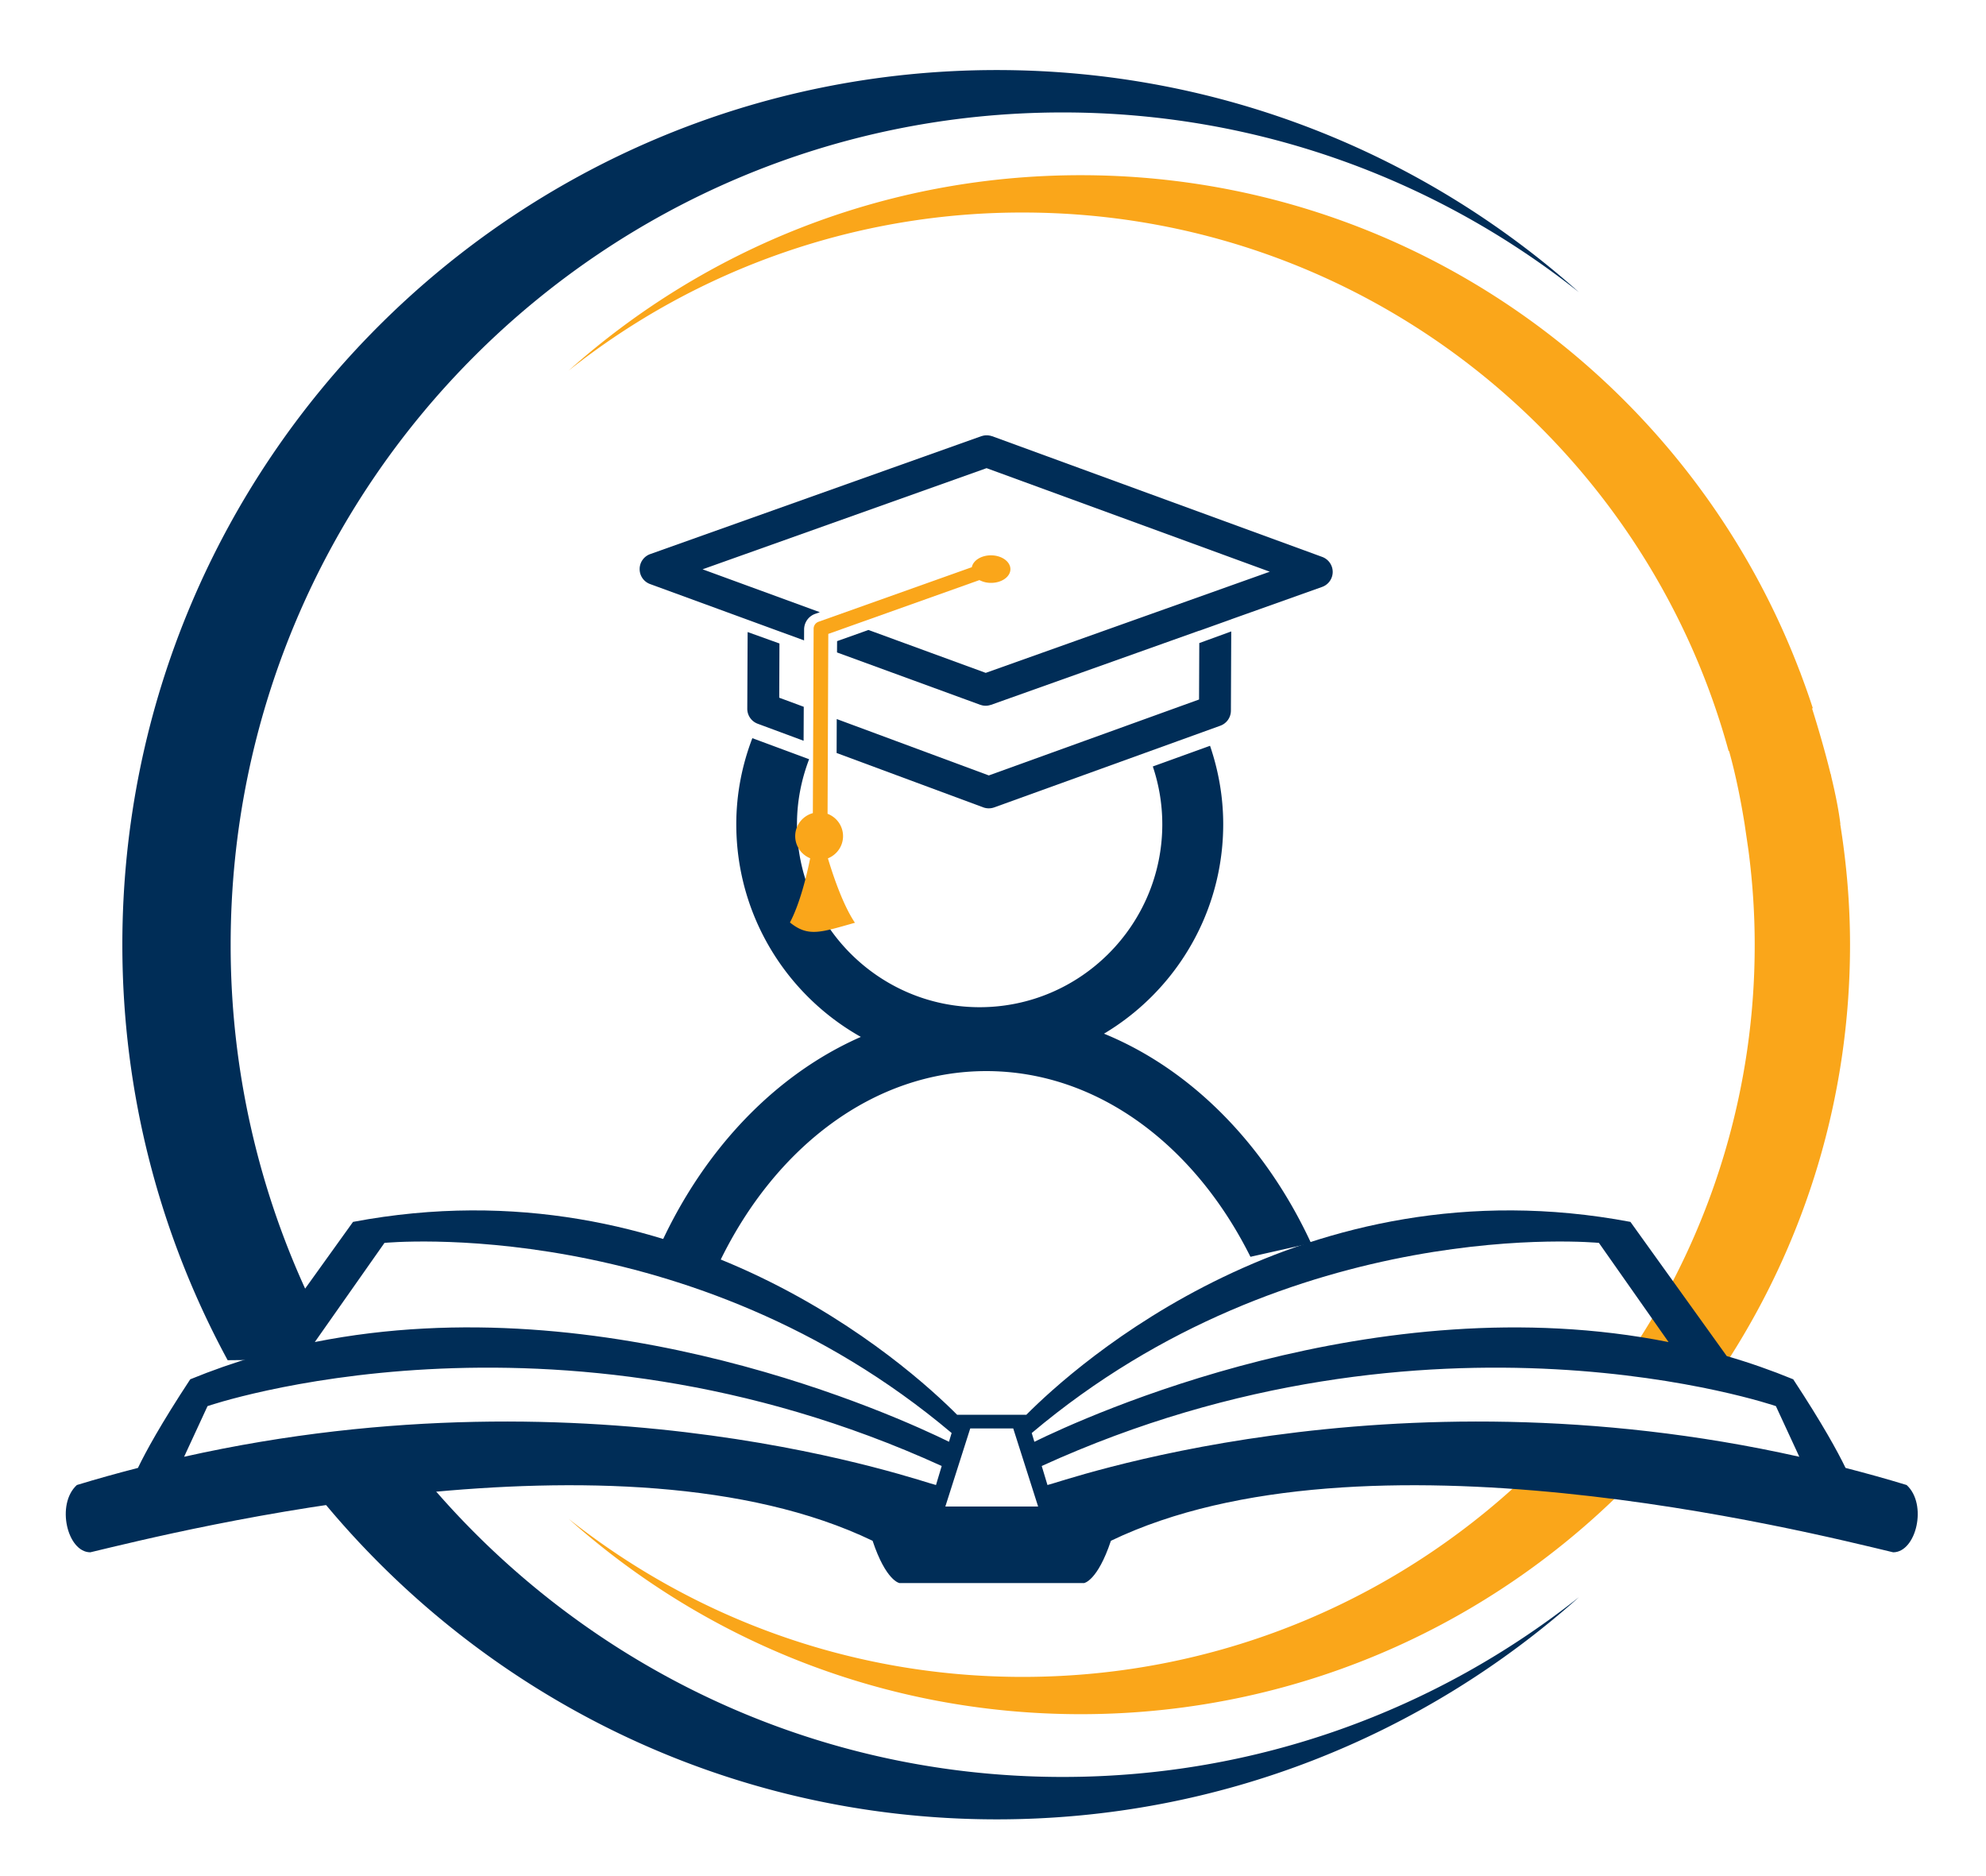 <?xml version="1.0" encoding="UTF-8" standalone="no"?>
<!-- Created with Inkscape (http://www.inkscape.org/) -->

<svg
   width="54mm"
   height="51mm"
   viewBox="0 0 54 51"
   version="1.1"
   id="svg185"
   xmlns="http://www.w3.org/2000/svg"
   xmlns:svg="http://www.w3.org/2000/svg">
  <defs
     id="defs182" />
  <g
     id="layer1">
    <g
       id="g466"
       transform="translate(-34.69,-18.058)">
      <g
         id="g147"
         transform="matrix(0.265,0,0,0.265,33.648,17.286)">
        <g
           fill="#002d57"
           id="g16"
           transform="matrix(1.333,0,0,-1.333,-80.426,405.746)">
          <path
             d="m 140.011,296.809 c -37.174,0 -67.309,-30.133 -67.309,-67.308 0,-11.583 2.949,-22.465 8.106,-31.977 l 8.745,0.084 -0.588,1.059 -3.182,0.068 c -0.881,0 0.438,1.817 1.525,3.152 a 63.67,63.67 0 0 0 -6.269,27.614 c 0,35.371 28.674,64.046 64.048,64.046 15.014,0 28.81,-5.179 39.73,-13.832 -11.903,10.627 -27.595,17.094 -44.806,17.094 m -0.809,-72.359 c -10.78,0 -20.179,-7.312 -25.108,-18.11 l 4.601,-1.208 c 4.247,8.766 11.833,14.641 20.507,14.641 8.569,0 16.058,-5.719 20.333,-14.291 l 4.668,1.05 c -4.954,10.687 -14.288,17.918 -25.001,17.918"
             id="path14" />
        </g>
        <g
           fill="#faa61a"
           id="g20"
           transform="matrix(1.333,0,0,-1.333,-80.426,405.746)">
          <path
             d="m 196.342,244.4 0.03,0.015 c 0.539,-1.907 0.933,-3.961 1.202,-5.639 l 0.294,-2.007 0.057,-0.446 c 0.275,-2.237 0.424,-4.513 0.424,-6.823 a 56.06,56.06 0 0 0 -9.179,-30.811 l 7.197,-1.058 c 5.891,9.202 9.32,20.132 9.32,31.869 0,3.16 -0.271,6.256 -0.754,9.28 0.004,0.008 0.008,0.015 0.01,0.023 -0.131,1.069 -0.382,2.31 -0.687,3.576 -0.019,0.084 -0.032,0.171 -0.051,0.256 l -0.011,-0.006 c -0.44,1.794 -0.976,3.609 -1.428,5.049 l 0.055,0.028 c -0.287,0.887 -0.599,1.762 -0.926,2.633 l -0.055,0.158 h -0.007 c -8.474,22.336 -30.055,38.221 -55.362,38.221 -15.147,0 -28.955,-5.694 -39.429,-15.047 a 56.09,56.09 0 0 0 34.962,12.174 c 25.959,0 47.804,-17.559 54.338,-41.445 m -14.57,-54.815 c -10.19,-10.154 -24.245,-16.432 -39.769,-16.432 -13.207,0 -25.342,4.555 -34.952,12.168 10.473,-9.349 24.278,-15.037 39.419,-15.037 17.33,0 32.918,7.444 43.747,19.309 -3.099,-0.092 -6.808,-0.156 -8.445,-0.008"
             id="path18" />
        </g>
        <g
           fill="#002d57"
           id="g26"
           transform="matrix(1.333,0,0,-1.333,-80.426,405.746)">
          <path
             d="m 145.087,165.454 c -20.185,0 -38.161,9.359 -49.898,23.953 l -8.415,-0.998 0.459,-0.596 -0.036,-0.015 c 0.195,-0.244 0.405,-0.477 0.601,-0.719 l 0.41,-0.525 a 0.44,0.44 0 0 0 0.028,0.002 c 12.346,-14.87 30.938,-24.366 51.775,-24.366 17.217,0 32.914,6.473 44.816,17.102 -10.922,-8.656 -24.722,-13.838 -39.74,-13.838 m -19.935,82.354 -1.887,0.699 0.016,4.174 -2.449,0.88 -0.027,-5.902 c -0.002,-0.514 0.318,-0.975 0.8,-1.154 l 3.535,-1.311 z m 30.427,0.561 -16.182,-5.843 -11.706,4.339 -0.01,-2.612 11.285,-4.183 c 0.135,-0.05 0.278,-0.076 0.421,-0.076 a 1.25,1.25 0 0 1 0.421,0.071 l 17.41,6.288 c 0.484,0.175 0.809,0.635 0.813,1.149 l 0.025,6.106 -2.459,-0.896 z m 9.48,10.973 -25.405,9.289 c -0.021,0.004 -0.038,0.005 -0.058,0.014 a 0.88,0.88 0 0 1 -0.125,0.032 l -0.114,0.018 a 1.2,1.2 0 0 1 -0.121,0.005 c -0.04,0 -0.081,-10e-4 -0.12,-0.004 -0.039,-0.003 -0.077,-0.012 -0.116,-0.017 a 0.99,0.99 0 0 1 -0.124,-0.033 c -0.018,-0.005 -0.037,-0.006 -0.055,-0.012 l -25.486,-9.074 c -0.488,-0.173 -0.814,-0.634 -0.815,-1.15 a 1.22,1.22 0 0 1 0.805,-1.157 l 5.244,-1.918 4.717,-1.726 1.89,-0.689 0.003,0.844 c 0.003,0.535 0.341,1.013 0.844,1.193 l 0.367,0.131 -9.026,3.301 21.86,7.784 21.799,-7.969 -21.864,-7.785 -9.026,3.302 -2.415,-0.86 -0.006,-0.87 11.021,-4.028 c 0.008,-0.003 0.015,-0.002 0.023,-0.005 a 1.21,1.21 0 0 1 0.386,-0.07 c 0.142,-0.001 0.273,0.025 0.398,0.066 0.01,0.003 0.018,0.001 0.026,0.004 l 16.035,5.711 v -0.009 l 2.46,0.881 v 0.003 l 6.987,2.488 a 1.23,1.23 0 0 1 0.819,1.151 c 0.001,0.516 -0.323,0.98 -0.808,1.159"
             id="path22" />
          <path
             d="m 152.02,243.216 a 13.97,13.97 0 0 0 0.73,-4.444 c 0,-7.763 -6.313,-14.082 -14.061,-14.082 -7.748,0 -14.059,6.319 -14.059,14.082 0,1.763 0.341,3.446 0.935,5.002 l -2.585,0.958 -1.785,0.662 c -0.789,-2.06 -1.236,-4.287 -1.236,-6.622 0,-10.341 8.394,-18.755 18.73,-18.755 10.336,0 18.75,8.414 18.75,18.755 0,2.113 -0.367,4.138 -1.014,6.035 z"
             id="path24" />
        </g>
        <path
           d="m 90.433,88.695 c 0.003,-1.053 -0.659,-1.947 -1.588,-2.301 l 0.075,-18.453 15.505,-5.52 a 2.547,2.547 0 0 0 1.183,0.285 c 1.099,0.005 1.995,-0.625 1.997,-1.403 0.003,-0.777 -0.884,-1.417 -1.985,-1.423 -1.009,-0.003 -1.839,0.527 -1.973,1.217 l -15.732,5.599 a 0.76,0.76 0 0 0 -0.501,0.708 l -0.079,18.921 c -1.036,0.285 -1.805,1.22 -1.811,2.347 a 2.453,2.453 0 0 0 1.537,2.283 c -0.329,1.637 -1.024,4.595 -2.077,6.588 1.88,1.52 3.141,1.02 6.669,0.029 -1.251,-1.859 -2.267,-4.924 -2.773,-6.609 0.904,-0.36 1.549,-1.237 1.553,-2.268"
           fill="#faa61a"
           id="path28"
           style="stroke-width:1.333" />
      </g>
      <path
         d="m 63.171,58.427 -0.156,-0.517 c 10.618,-4.842 19.962,-1.628 19.962,-1.628 l 0.637,1.377 C 72.362,55.141 63.46,58.379 63.171,58.427 m -1.489,0.585 h -0.053 -1.235 l 0.677,-2.123 h 0.558 0.053 0.558 l 0.677,2.123 z m -1.542,-0.585 c -0.289,-0.048 -9.191,-3.286 -20.444,-0.768 l 0.637,-1.377 c 0,0 9.345,-3.214 19.962,1.628 z M 45.144,51.845 c 0,0 8.319,-0.818 15.421,5.168 l -0.072,0.238 c -1.384,-0.68 -9.275,-4.297 -17.243,-2.711 z m 33.021,0 1.894,2.696 c -7.969,-1.586 -15.859,2.031 -17.244,2.711 l -0.072,-0.238 C 69.847,51.026 78.166,51.845 78.166,51.845 m 8.366,6.582 c -0.559,-0.171 -1.112,-0.323 -1.661,-0.465 -0.208,-0.431 -0.622,-1.191 -1.423,-2.409 -0.591,-0.243 -1.194,-0.454 -1.807,-0.631 L 79.022,51.274 c -8.923,-1.684 -15.119,3.93 -16.426,5.244 h -1.881 c -1.308,-1.314 -7.503,-6.928 -16.426,-5.244 l -2.619,3.648 c -0.613,0.178 -1.216,0.389 -1.807,0.631 -0.801,1.217 -1.215,1.978 -1.422,2.409 -0.55,0.142 -1.102,0.294 -1.661,0.465 -0.574,0.523 -0.261,1.829 0.366,1.829 2.404,-0.574 14.424,-3.605 21.27,-0.313 0.366,1.097 0.732,1.15 0.732,1.15 h 2.299 0.418 2.3 c 0,0 0.365,-0.053 0.731,-1.15 6.846,-3.292 18.866,-0.261 21.27,0.313 0.627,0 0.94,-1.306 0.366,-1.829"
         id="path30"
         style="fill:#002d57;stroke-width:0.353" />
    </g>
  </g>
</svg>
